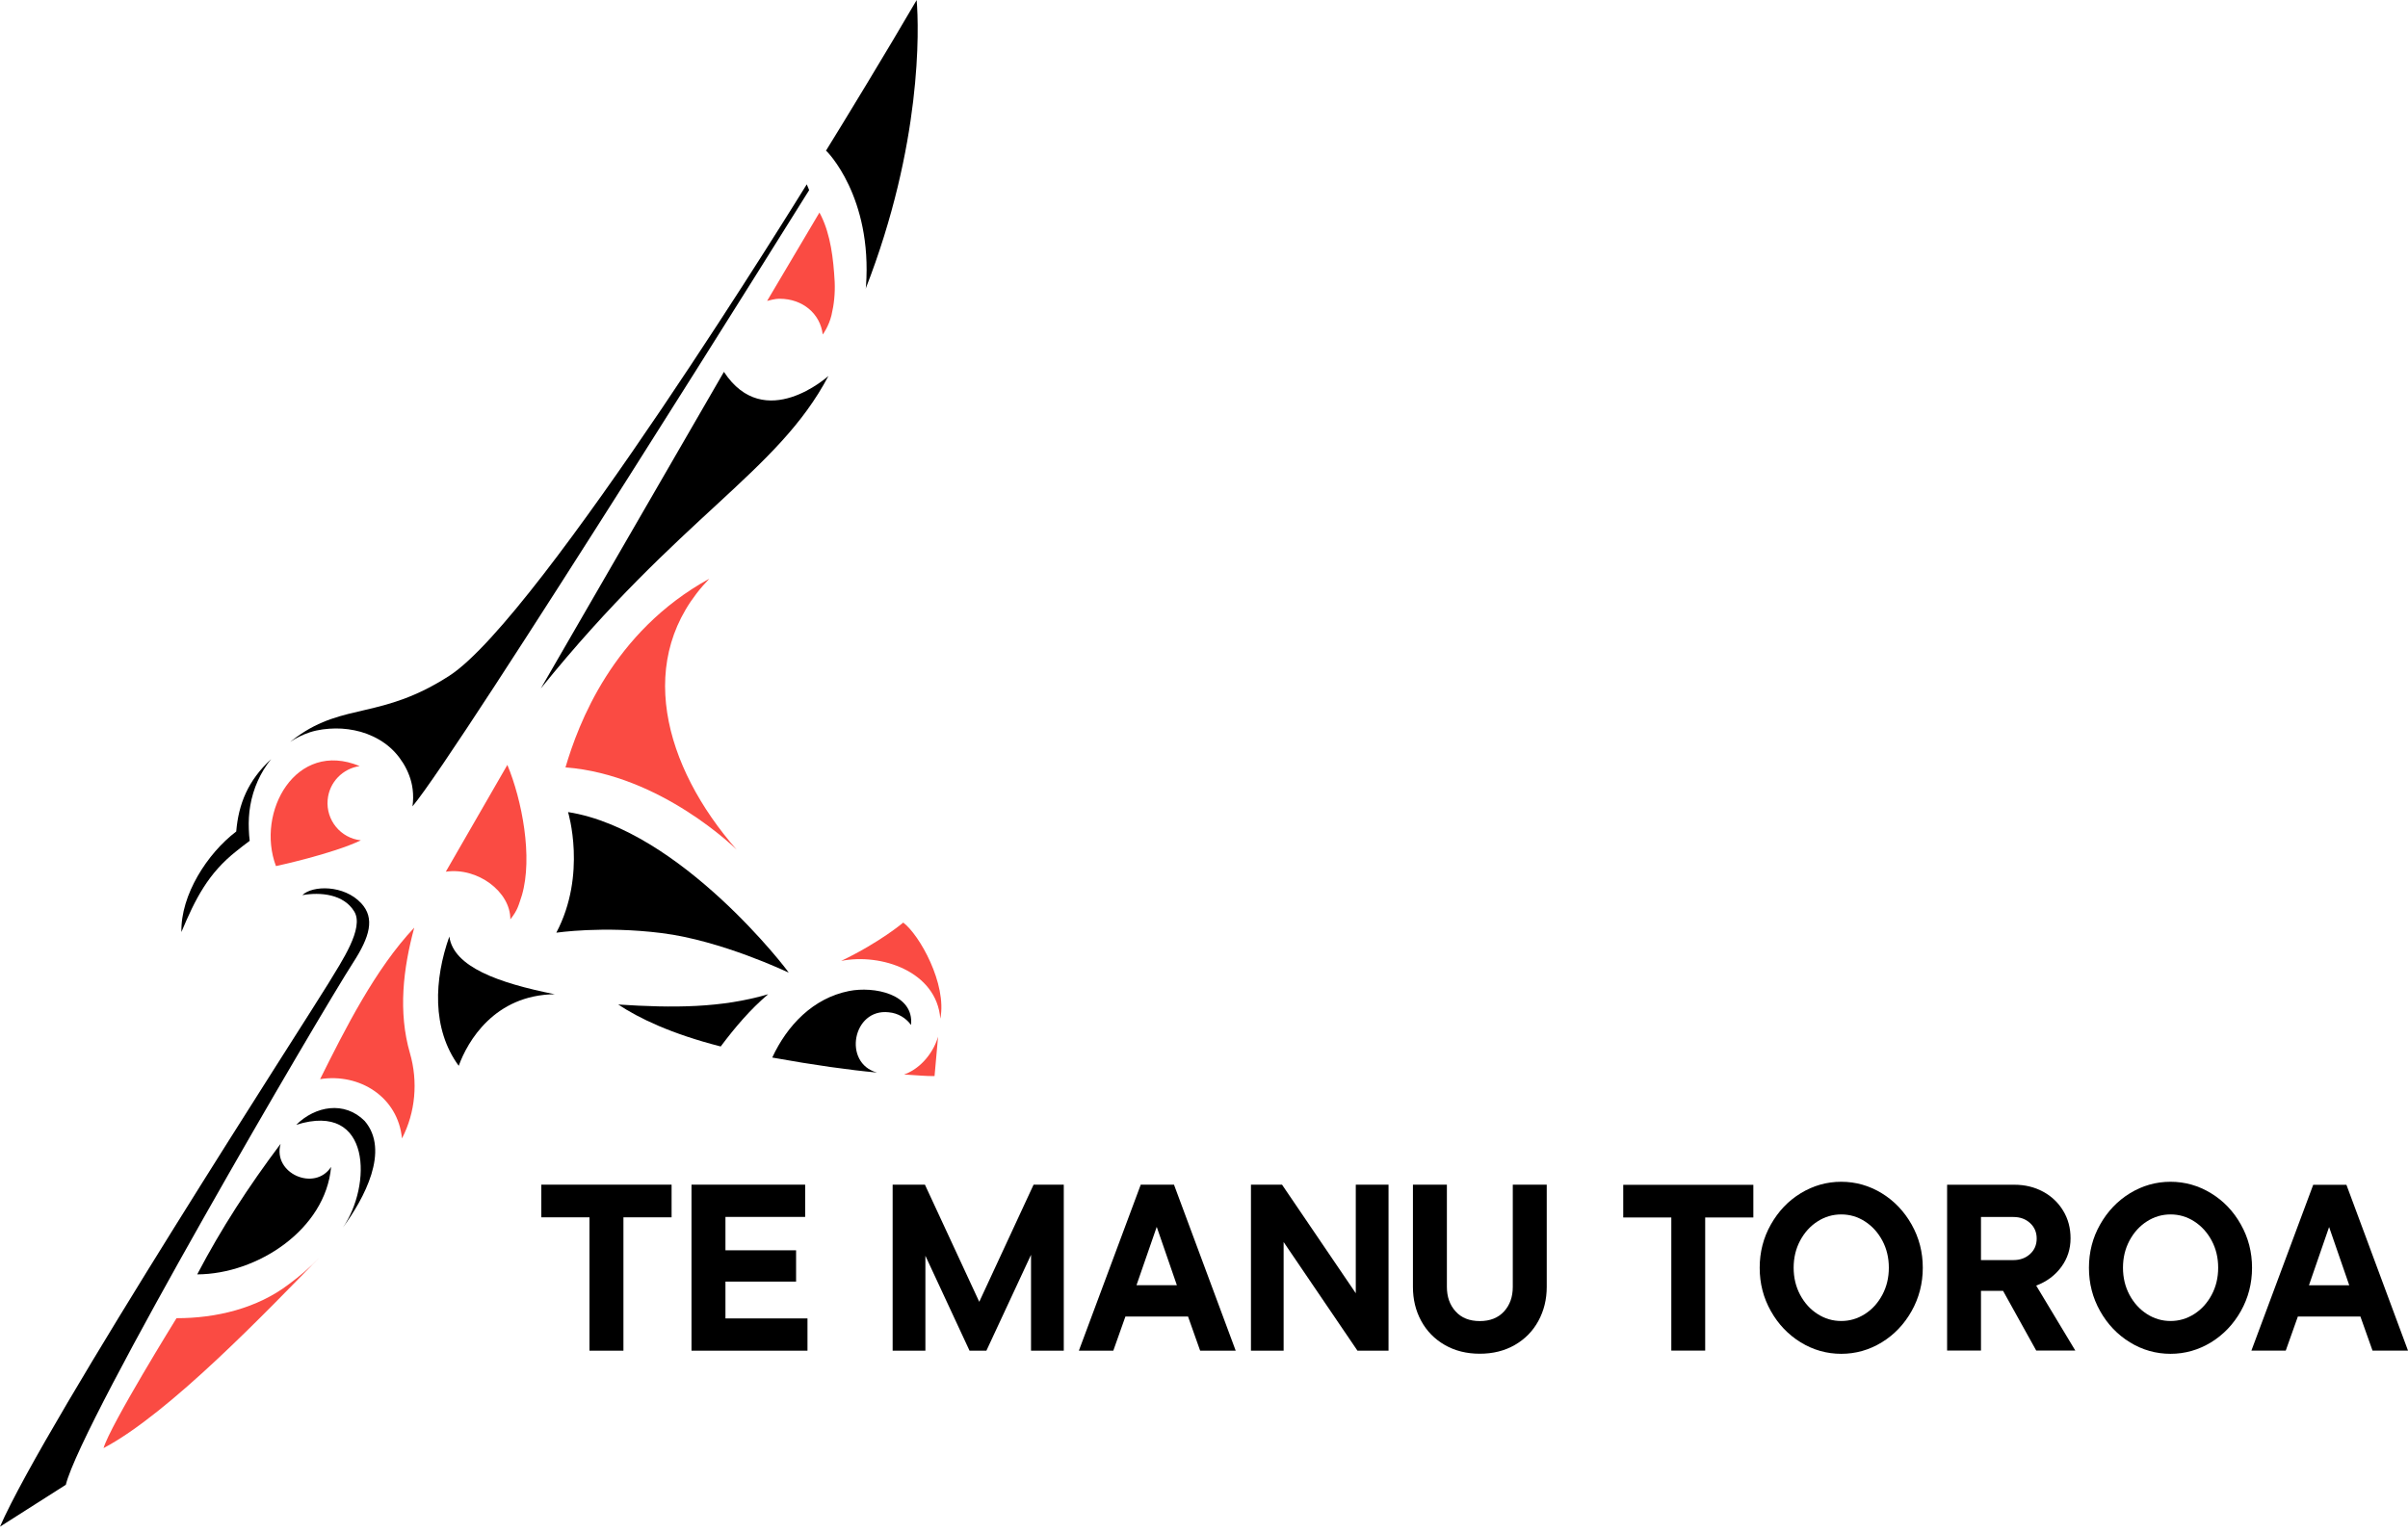 <?xml version="1.0" encoding="UTF-8"?> <svg xmlns="http://www.w3.org/2000/svg" xmlns:xlink="http://www.w3.org/1999/xlink" version="1.1" id="Layer_1" x="0px" y="0px" viewBox="0 0 300 191" style="enable-background:new 0 0 300 191;" xml:space="preserve"> <style type="text/css"> .st0{fill:#FA4B43;} </style> <g> <g> <polygon points="67.44,151.7 73.44,151.7 73.44,168.32 77.67,168.32 77.67,151.7 83.67,151.7 83.67,147.63 67.44,147.63 "></polygon> <polygon points="100.6,164.3 90.38,164.3 90.38,159.71 99.18,159.71 99.18,155.81 90.38,155.81 90.38,151.65 100.31,151.65 100.31,147.63 86.15,147.63 86.15,168.32 100.6,168.32 "></polygon> <polygon points="132.53,168.32 132.53,147.63 128.77,147.63 122,162.23 115.23,147.63 111.21,147.63 111.21,168.32 115.29,168.32 115.29,156.49 120.79,168.32 122.89,168.32 128.45,156.37 128.45,168.32 "></polygon> <path d="M140.21,164.06h7.8l1.51,4.26h4.43l-7.69-20.69h-4.14l-7.71,20.69h4.29L140.21,164.06z M144.11,152.89l2.51,7.27h-5.03 L144.11,152.89z"></path> <polygon points="168.91,161.16 159.72,147.63 155.85,147.63 155.85,168.32 159.92,168.32 159.92,154.78 169.12,168.32 172.99,168.32 172.99,147.63 168.91,147.63 "></polygon> <path d="M188.47,147.63v12.74c0,1.24-0.36,2.26-1.09,3.06c-0.73,0.8-1.74,1.2-3.02,1.2c-1.28,0-2.29-0.4-3.01-1.2 c-0.73-0.8-1.09-1.82-1.09-3.06v-12.74h-4.23v12.74c0,1.56,0.34,2.97,1.03,4.24c0.69,1.27,1.67,2.27,2.94,3 c1.27,0.73,2.72,1.09,4.36,1.09s3.09-0.36,4.36-1.09c1.27-0.73,2.25-1.73,2.94-3c0.69-1.27,1.04-2.68,1.04-4.24v-12.74H188.47z"></path> </g> <g> <polygon points="202.23,151.72 208.22,151.72 208.22,168.31 212.44,168.31 212.44,151.72 218.44,151.72 218.44,147.65 202.23,147.65 "></polygon> <path d="M234.44,148.7c-1.56-0.95-3.24-1.43-5.05-1.43c-1.81,0-3.49,0.48-5.05,1.43c-1.56,0.95-2.79,2.25-3.72,3.9 c-0.93,1.64-1.39,3.44-1.39,5.39c0,1.95,0.46,3.74,1.39,5.39c0.92,1.64,2.16,2.94,3.72,3.9c1.55,0.95,3.24,1.43,5.05,1.43 c1.81,0,3.49-0.48,5.05-1.43c1.55-0.95,2.79-2.25,3.72-3.9c0.92-1.64,1.39-3.44,1.39-5.39c0-1.95-0.46-3.74-1.39-5.39 C237.23,150.95,235.99,149.65,234.44,148.7z M234.51,161.36c-0.54,1.01-1.26,1.81-2.17,2.39c-0.91,0.58-1.89,0.87-2.95,0.87 c-1.06,0-2.05-0.29-2.95-0.87c-0.91-0.58-1.63-1.38-2.17-2.39c-0.54-1.01-0.81-2.14-0.81-3.38c0-1.24,0.27-2.37,0.81-3.38 c0.54-1.01,1.26-1.81,2.17-2.39c0.9-0.58,1.89-0.87,2.95-0.87c1.06,0,2.05,0.29,2.95,0.87c0.9,0.58,1.63,1.38,2.17,2.39 c0.54,1.01,0.81,2.14,0.81,3.38C235.32,159.22,235.05,160.35,234.51,161.36z"></path> <path d="M256.81,157.88c0.77-1.05,1.15-2.24,1.15-3.56c0-1.28-0.3-2.42-0.92-3.44c-0.61-1.01-1.45-1.81-2.51-2.38 c-1.06-0.57-2.25-0.86-3.57-0.86h-8.38v20.66h4.22v-7.44h2.75l4.13,7.44h4.87l-4.87-8.09C255,159.71,256.04,158.93,256.81,157.88z M252.91,156.28c-0.55,0.5-1.24,0.75-2.07,0.75h-4.04v-5.37h4.04c0.83,0,1.52,0.25,2.07,0.75c0.55,0.5,0.83,1.15,0.83,1.93 C253.74,155.14,253.46,155.78,252.91,156.28z"></path> <path d="M275.46,148.7c-1.55-0.95-3.24-1.43-5.05-1.43s-3.49,0.48-5.05,1.43c-1.55,0.95-2.79,2.25-3.72,3.9 c-0.93,1.64-1.39,3.44-1.39,5.39c0,1.95,0.46,3.74,1.39,5.39c0.92,1.64,2.16,2.94,3.72,3.9c1.55,0.95,3.24,1.43,5.05,1.43 s3.49-0.48,5.05-1.43c1.55-0.95,2.79-2.25,3.72-3.9c0.92-1.64,1.39-3.44,1.39-5.39c0-1.95-0.46-3.74-1.39-5.39 C278.26,150.95,277.02,149.65,275.46,148.7z M275.54,161.36c-0.54,1.01-1.26,1.81-2.17,2.39c-0.91,0.58-1.89,0.87-2.95,0.87 c-1.06,0-2.05-0.29-2.95-0.87c-0.9-0.58-1.63-1.38-2.17-2.39c-0.54-1.01-0.81-2.14-0.81-3.38c0-1.24,0.27-2.37,0.81-3.38 c0.54-1.01,1.26-1.81,2.17-2.39c0.9-0.58,1.89-0.87,2.95-0.87c1.06,0,2.05,0.29,2.95,0.87c0.9,0.58,1.63,1.38,2.17,2.39 c0.54,1.01,0.81,2.14,0.81,3.38C276.35,159.22,276.08,160.35,275.54,161.36z"></path> <path d="M288.19,147.65l-7.7,20.66h4.28l1.51-4.25h7.79l1.51,4.25H300l-7.67-20.66H288.19z M287.66,160.17l2.51-7.26l2.51,7.26 H287.66z"></path> </g> </g> <g> <path class="st0" d="M103.59,39.28c0.32-1.33,0.46-2.72,0.4-4.14c-0.16-2.92-0.51-5.85-1.7-8.27c-0.07-0.13-0.13-0.26-0.2-0.38 l-6.52,11.01c0.34-0.06,0.85-0.27,1.58-0.27c2.84,0.01,5.04,1.85,5.35,4.45C102.51,41.69,103.26,40.66,103.59,39.28z"></path> <path d="M107.89,35.67c-0.01,0.11-0.01,0.22-0.05,0.33c7.02-18,6.67-32.4,6.36-35.99c-3.64,6.26-9.28,15.52-11.29,18.76 C103.01,18.82,108.69,24.5,107.89,35.67z"></path> <path class="st0" d="M44.81,95.47c-7.96-3.32-12.96,5.74-10.43,12.46c0,0,6.97-1.49,10.58-3.21c-2.52-0.27-4.36-2.51-4.14-5.04 C41.01,97.47,42.71,95.77,44.81,95.47z"></path> <path class="st0" d="M70.45,95.63c11.93,0.91,21.33,10.26,21.33,10.26c-9.04-10.32-12.92-23.94-3.4-33.78 C76.29,78.76,72.04,90.25,70.45,95.63z"></path> <path class="st0" d="M51.61,115.6c-4.86,5.15-8.6,12.61-11.73,18.88c4.92-0.77,9.7,2.22,10.2,7.39c1.69-3.25,2.01-7.1,1-10.6 C49.58,126.11,50.23,120.7,51.61,115.6z"></path> <path d="M95.7,123.9c-5.83,1.72-11.83,1.73-18.68,1.28c2.59,1.72,6.6,3.65,12.77,5.23C91.54,128.07,93.44,125.82,95.7,123.9z"></path> <path class="st0" d="M112.53,114.97c0,0-2.86,2.44-7.74,4.78c4.95-0.99,11.89,1.28,12.36,7.2 C118,122.61,114.54,116.48,112.53,114.97z"></path> <path class="st0" d="M116.43,134.1c0.17-1.68,0.26-3.13,0.44-4.92c-0.01,0.03-0.02,0.07-0.03,0.1c-0.17,0.56-0.41,1.09-0.7,1.58 c-0.58,0.98-1.38,1.88-2.45,2.54c-0.33,0.2-0.68,0.37-1.05,0.51C113.92,133.98,115.49,134.12,116.43,134.1z"></path> <path class="st0" d="M36.01,160.02c-3.97,3.04-9.11,4.26-14.02,4.25c0,0-8.23,13.28-9.09,16.19c8.23-4.34,20.44-17.16,26.92-23.78 C38.64,157.93,37.35,159.03,36.01,160.02z"></path> <path d="M55.98,116.71c-1.89,5.32-2.22,11.49,1.17,16.11c1.1-3.05,4.45-8.83,11.96-8.92C62.06,122.49,56.51,120.49,55.98,116.71z"></path> <path d="M45.01,112.57c-2.15-2.33-6.09-2.25-7.34-1.02c2.25-0.4,5.16-0.13,6.47,2.05c1.25,2.07-1.55,6.17-3.24,8.97 C38.73,126.18,5.57,177.4,0,190.25c1.77-1.13,8.2-5.22,8.2-5.22c1.97-7.96,31.86-58.99,35.8-65.08 C46.06,116.76,46.74,114.44,45.01,112.57z"></path> <path d="M29.48,106.04c0.36-0.28,1.13-0.91,1.63-1.26c-0.06-0.46-0.09-0.88-0.11-1.41c-0.04-1,0.01-2,0.18-2.98 c0.36-2.1,1.25-4.13,2.6-5.79c-2.9,2.67-4.06,5.6-4.35,9.02c-3.61,2.74-6.93,7.91-6.83,12.53 C24.31,112.07,25.92,108.83,29.48,106.04z"></path> <path d="M41.79,90.78c1.06-0.01,2.11,0.13,3.16,0.42c1.04,0.3,2.07,0.77,3,1.44c0.96,0.69,1.69,1.52,2.29,2.48 c0.59,0.96,1.03,2.07,1.17,3.24c0.09,0.71,0.08,1.43-0.02,2.13c5.9-7.04,49.42-76.8,49.42-76.8l-0.3-0.72 c0,0-33.19,53.9-44.51,61.23c-8.44,5.46-13.1,3.35-19.03,7.63c-0.28,0.2-0.55,0.41-0.82,0.62c0.75-0.49,1.56-0.9,2.44-1.19 C39.68,90.91,40.73,90.8,41.79,90.78z"></path> <path d="M110.72,126.15c1.16,0.1,2.15,0.71,2.78,1.58c0.4-3.87-4.63-4.85-7.73-4.23c-4.47,0.89-7.7,4.27-9.56,8.29 c5.26,0.95,9.59,1.55,13.05,1.87C104.96,132.48,106.23,125.64,110.72,126.15z"></path> <path d="M36.91,140.17c9.45-2.97,9.38,7.66,5.81,12.8c2.67-3.64,5.88-9.6,2.71-13.28C42.91,137.17,39.29,137.82,36.91,140.17z"></path> <path d="M34.96,142.54c-4,5.33-7.39,10.54-10.39,16.27c7.46-0.02,15.98-5.57,16.68-13.39C39.19,148.55,33.92,146.21,34.96,142.54z"></path> <path d="M82.45,116.28c7.47,0.94,15.65,4.86,15.81,4.93c-0.05-0.2-13.49-17.81-27.49-20.01c0,0,2.38,7.75-1.46,15.03 C69.31,116.24,75.06,115.35,82.45,116.28z"></path> <path class="st0" d="M65.02,111.57c1.39-4.76,0.01-11.87-1.81-16.25l-7.67,13.31c3.95-0.58,8.07,2.5,8.04,5.94 C64.52,113.39,64.6,112.81,65.02,111.57z"></path> <path d="M90.19,46.34L67.38,85.79c17.42-21.59,29.49-26.9,35.83-38.94C103.21,46.85,95.26,54.06,90.19,46.34z"></path> </g> </svg> 